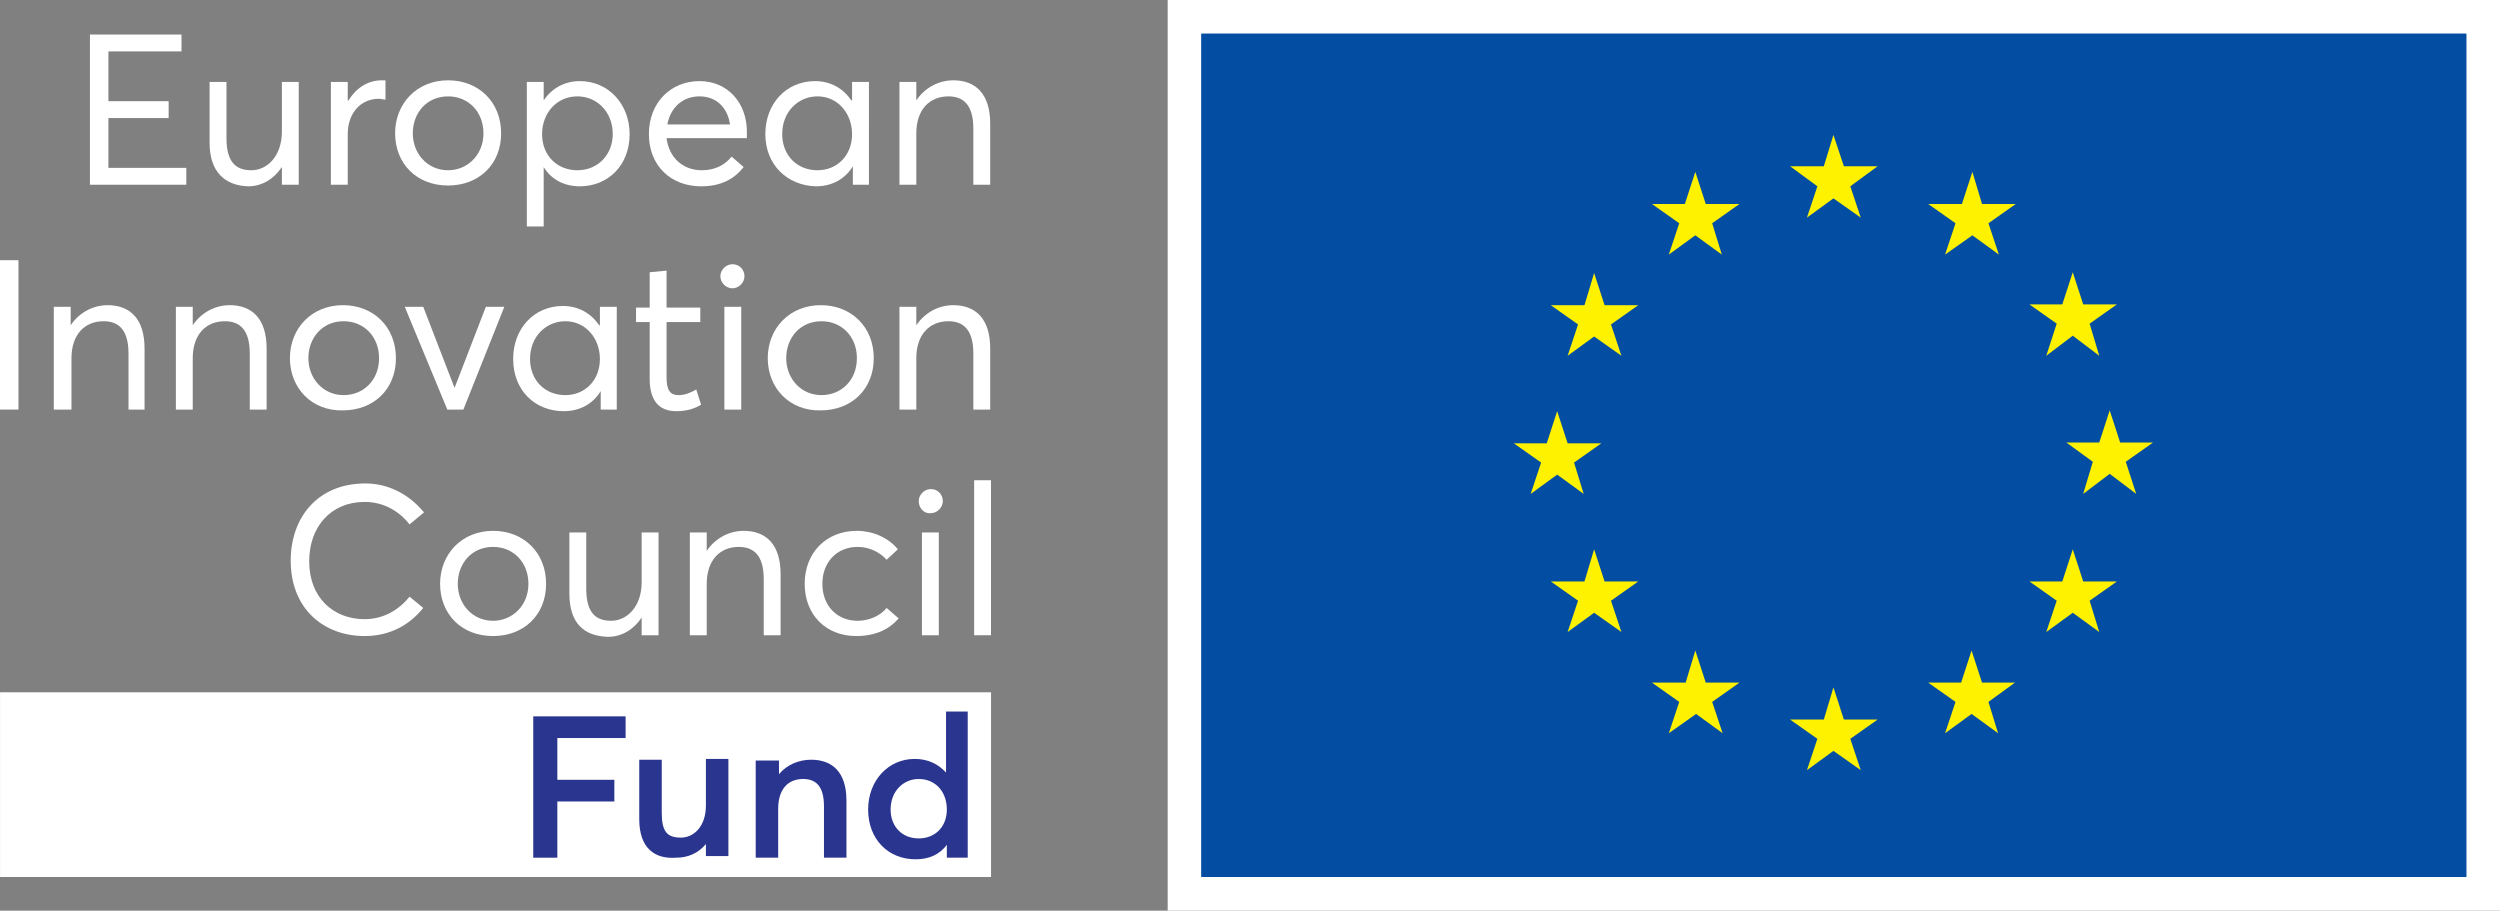 <?xml version="1.0" encoding="utf-8"?>
<!-- Generator: Adobe Illustrator 26.3.1, SVG Export Plug-In . SVG Version: 6.00 Build 0)  -->
<svg version="1.1" id="Layer_1" xmlns="http://www.w3.org/2000/svg" xmlns:xlink="http://www.w3.org/1999/xlink" x="0px" y="0px"
	 viewBox="0 0 311.3 113.4" enable-background="new 0 0 311.3 113.4" xml:space="preserve">
<rect x="0" y="0" width="311.3" height="113.4" fill="#808080" stroke="none"/>
<g>
	<rect x="145.4" fill="#FFFFFF" width="165.9" height="113.4"/>
	<rect x="149.6" y="4.2" fill="#034EA2" width="157.5" height="105"/>
	<rect x="149.6" y="4.2" fill="#034EA2" width="157.5" height="105"/>
	<path fill="#243E90" d="M228.4,56.7"/>
	<polygon fill="#FFF200" points="225,27.1 228.3,24.7 231.7,27.1 230.4,23.2 233.8,20.7 229.6,20.7 228.3,16.8 227.1,20.7 
		222.9,20.7 226.3,23.2 	"/>
	<polygon fill="#FFF200" points="207.8,31.7 211.1,29.3 214.4,31.7 213.2,27.8 216.6,25.4 212.4,25.4 211.1,21.4 209.8,25.4 
		205.7,25.4 209.1,27.8 	"/>
	<polygon fill="#FFF200" points="198.5,34 197.3,38 193.1,38 196.5,40.4 195.2,44.3 198.5,41.9 201.9,44.3 200.6,40.4 204,38 
		199.8,38 	"/>
	<polygon fill="#FFF200" points="193.9,59.1 197.2,61.5 196,57.6 199.4,55.2 195.2,55.2 193.9,51.2 192.6,55.2 188.5,55.2 
		191.9,57.6 190.6,61.5 	"/>
	<polygon fill="#FFF200" points="199.8,72.4 198.5,68.4 197.3,72.4 193.1,72.4 196.5,74.8 195.2,78.7 198.5,76.3 201.9,78.7 
		200.6,74.8 204,72.4 	"/>
	<polygon fill="#FFF200" points="212.4,85 211.1,81 209.9,85 205.7,85 209.1,87.4 207.8,91.3 211.2,88.9 214.5,91.3 213.2,87.4 
		216.6,85 	"/>
	<polygon fill="#FFF200" points="229.6,89.6 228.3,85.6 227.1,89.6 222.9,89.6 226.3,92 225,95.9 228.3,93.5 231.7,95.9 230.4,92 
		233.8,89.6 	"/>
	<polygon fill="#FFF200" points="246.8,85 245.5,81 244.2,85 240.1,85 243.5,87.4 242.2,91.3 245.5,88.9 248.8,91.3 247.6,87.4 
		250.9,85 	"/>
	<polygon fill="#FFF200" points="259.4,72.4 258.1,68.4 256.8,72.4 252.7,72.4 256.1,74.8 254.8,78.7 258.1,76.3 261.4,78.7 
		260.2,74.8 263.6,72.4 	"/>
	<polygon fill="#FFF200" points="268.1,55.1 264,55.1 262.7,51.1 261.4,55.1 257.3,55.1 260.6,57.5 259.4,61.5 262.7,59 266,61.5 
		264.7,57.5 	"/>
	<polygon fill="#FFF200" points="254.8,44.3 258.1,41.8 261.4,44.3 260.2,40.3 263.6,37.9 259.4,37.9 258.1,33.9 256.8,37.9 
		252.7,37.9 256.1,40.3 	"/>
	<polygon fill="#FFF200" points="245.6,21.4 244.3,25.4 240.1,25.4 243.5,27.8 242.2,31.7 245.6,29.3 248.9,31.7 247.6,27.8 
		251,25.4 246.8,25.4 	"/>
	<g>
		
			<rect x="50.2" y="36" transform="matrix(-1.836970e-16 1 -1 -1.836970e-16 159.405 36.004)" fill="#FFFFFF" width="23" height="123.4"/>
		<g>
			<path fill="#FFFFFF" d="M11.2,4.3h11.4v2.1h-9.1v6.2h7.5v2.1h-7.5v6.2h9.7V23h-12V4.3z"/>
			<path fill="#FFFFFF" d="M26.1,17.8v-7.6h2.1v7c0,2.9,1.1,4,3.1,4c2,0,3.8-1.8,3.8-4.8v-6.2h2.1V23h-2.1v-2.2h0
				c-1,1.5-2.5,2.4-4.2,2.4C28,23.1,26.1,21.4,26.1,17.8z"/>
			<path fill="#FFFFFF" d="M41.2,10.2h2.1v2.3h0.1c0.9-1.5,2.4-2.5,4.1-2.5c0.2,0,0.3,0,0.5,0v2.4c-0.3,0-0.6-0.1-0.8-0.1
				c-2.4,0-3.9,1.9-3.9,4.4V23h-2.1V10.2z"/>
			<path fill="#FFFFFF" d="M49.2,16.6c0-3.7,2.7-6.6,6.6-6.6c3.8,0,6.6,2.7,6.6,6.6s-2.8,6.5-6.6,6.5C51.8,23.1,49.2,20.3,49.2,16.6
				z M60.2,16.6c0-2.7-1.9-4.6-4.4-4.6c-2.7,0-4.4,2.1-4.4,4.6c0,2.5,1.8,4.6,4.4,4.6C58.2,21.2,60.2,19.3,60.2,16.6z"/>
			<path fill="#FFFFFF" d="M65.6,10.2h2.1v2.3h0c1-1.5,2.6-2.4,4.5-2.4c3.6,0,6.2,2.9,6.2,6.6c0,3.9-2.7,6.5-6.2,6.5
				c-2,0-3.6-0.9-4.5-2.4h0v7.4h-2.1V10.2z M76.3,16.7c0-2.8-2-4.7-4.4-4.7c-2.6,0-4.4,2.1-4.4,4.7c0,2.7,1.9,4.5,4.4,4.5
				C74.5,21.2,76.3,19.2,76.3,16.7z"/>
			<path fill="#FFFFFF" d="M93,17.2H83c0.3,2.4,2,4,4.4,4c1.7,0,2.9-0.7,3.7-1.7l1.5,1.3c-1.1,1.4-2.7,2.4-5.3,2.4
				c-3.8,0-6.5-2.6-6.5-6.5c0-3.9,2.7-6.6,6.3-6.6c3.5,0,5.9,2.7,5.9,6.3C93,16.7,93,17,93,17.2z M83.1,15.5h7.8
				c-0.3-2.1-1.7-3.5-3.8-3.5C85.1,12,83.5,13.3,83.1,15.5z"/>
			<path fill="#FFFFFF" d="M95.3,16.7c0-3.8,2.6-6.6,6.2-6.6c1.9,0,3.5,0.9,4.5,2.4l0.1,0v-2.3h2.1V23h-2v-2.3h0
				c-0.9,1.5-2.5,2.5-4.6,2.5C98,23.1,95.3,20.5,95.3,16.7z M106.1,16.7c0-2.6-1.8-4.7-4.3-4.7c-2.4,0-4.4,1.9-4.4,4.7
				c0,2.6,1.8,4.5,4.4,4.5C104.2,21.2,106.1,19.4,106.1,16.7z"/>
			<path fill="#FFFFFF" d="M112,10.2h2.1v2.3h0c1-1.5,2.7-2.5,4.6-2.5c2.8,0,4.6,1.7,4.6,5.4V23h-2.1v-7c0-3-1.3-4-3.1-4
				c-2.4,0-4,1.7-4,4.6V23H112V10.2z"/>
			<path fill="#FFFFFF" d="M0,32.4h2.3V51H0V32.4z"/>
			<path fill="#FFFFFF" d="M6.7,38.2h2.1v2.3h0c1-1.5,2.7-2.5,4.6-2.5c2.8,0,4.6,1.7,4.6,5.4V51H16v-7c0-3-1.3-4-3.1-4
				c-2.4,0-4,1.7-4,4.6V51H6.7V38.2z"/>
			<path fill="#FFFFFF" d="M21.8,38.2H24v2.3h0c1-1.5,2.7-2.5,4.6-2.5c2.8,0,4.6,1.7,4.6,5.4V51h-2.1v-7c0-3-1.3-4-3.1-4
				c-2.4,0-4,1.7-4,4.6V51h-2.1V38.2z"/>
			<path fill="#FFFFFF" d="M36.1,44.6c0-3.7,2.7-6.6,6.6-6.6c3.8,0,6.6,2.7,6.6,6.6s-2.8,6.5-6.6,6.5C38.8,51.2,36.1,48.3,36.1,44.6
				z M47.2,44.6c0-2.7-1.9-4.6-4.4-4.6c-2.7,0-4.4,2.1-4.4,4.6s1.8,4.6,4.4,4.6C45.2,49.2,47.2,47.4,47.2,44.6z"/>
			<path fill="#FFFFFF" d="M50.4,38.2h2.3l3.9,10.1h0l3.9-10.1h2.3L57.7,51h-2L50.4,38.2z"/>
			<path fill="#FFFFFF" d="M63.9,44.7c0-3.8,2.6-6.6,6.2-6.6c1.9,0,3.5,0.9,4.5,2.4l0.1,0v-2.3h2.1V51h-2v-2.3h0
				c-0.9,1.5-2.5,2.5-4.6,2.5C66.6,51.2,63.9,48.6,63.9,44.7z M74.7,44.7c0-2.6-1.8-4.7-4.3-4.7c-2.4,0-4.4,1.9-4.4,4.7
				c0,2.6,1.8,4.5,4.4,4.5C72.8,49.2,74.7,47.4,74.7,44.7z"/>
			<path fill="#FFFFFF" d="M80.9,47.2v-7.1h-1.7v-1.8h1.7v-4.4l2.1-0.2v4.6h4.2v1.8H83v6.8c0,1.5,0.3,2.3,1.5,2.3
				c0.8,0,1.5-0.3,2.2-0.7l0.6,1.9c-0.7,0.4-1.6,0.8-3.1,0.8C82,51.2,80.9,49.8,80.9,47.2z"/>
			<path fill="#FFFFFF" d="M89.7,34.4c0-0.8,0.7-1.5,1.5-1.5c0.9,0,1.5,0.7,1.5,1.5s-0.7,1.5-1.5,1.5C90.4,35.9,89.7,35.2,89.7,34.4
				z M90.2,38.2h2.1V51h-2.1V38.2z"/>
			<path fill="#FFFFFF" d="M95.6,44.6c0-3.7,2.7-6.6,6.6-6.6c3.8,0,6.6,2.7,6.6,6.6s-2.8,6.5-6.6,6.5C98.3,51.2,95.6,48.3,95.6,44.6
				z M106.7,44.6c0-2.7-1.9-4.6-4.4-4.6c-2.7,0-4.4,2.1-4.4,4.6s1.8,4.6,4.4,4.6C104.7,49.2,106.7,47.4,106.7,44.6z"/>
			<path fill="#FFFFFF" d="M112,38.2h2.1v2.3h0c1-1.5,2.7-2.5,4.6-2.5c2.8,0,4.6,1.7,4.6,5.4V51h-2.1v-7c0-3-1.3-4-3.1-4
				c-2.4,0-4,1.7-4,4.6V51H112V38.2z"/>
			<g>
				<path fill="#FFFFFF" d="M36.2,69.8c0-5.3,3.3-9.6,9.3-9.6c2.7,0,5.3,1.2,7.3,3.6L51,65.3c-1.5-1.9-3.5-2.8-5.6-2.8
					c-4.2,0-6.9,3.1-6.9,7.4c0,4.5,3,7.2,6.9,7.2c2.4,0,4.3-1.2,5.6-2.8l1.7,1.4c-1.6,2-4,3.5-7.3,3.5
					C40.4,79.2,36.2,75.9,36.2,69.8z"/>
				<path fill="#FFFFFF" d="M54.8,72.7c0-3.7,2.7-6.6,6.6-6.6c3.8,0,6.6,2.7,6.6,6.6s-2.8,6.5-6.6,6.5
					C57.4,79.2,54.8,76.4,54.8,72.7z M65.8,72.7c0-2.7-1.9-4.6-4.4-4.6c-2.7,0-4.4,2.1-4.4,4.6s1.8,4.6,4.4,4.6
					C63.8,77.3,65.8,75.4,65.8,72.7z"/>
				<path fill="#FFFFFF" d="M70.9,73.9v-7.6H73v7c0,2.9,1.1,4,3.1,4c2,0,3.8-1.8,3.8-4.8v-6.2H82v12.8h-2.1v-2.2h0
					c-1,1.5-2.5,2.4-4.2,2.4C72.7,79.2,70.9,77.6,70.9,73.9z"/>
				<path fill="#FFFFFF" d="M85.9,66.3H88v2.3h0c1-1.5,2.7-2.5,4.6-2.5c2.8,0,4.6,1.7,4.6,5.4v7.6h-2.1v-7c0-3-1.3-4-3.1-4
					c-2.4,0-4,1.7-4,4.6v6.4h-2.1V66.3z"/>
				<path fill="#FFFFFF" d="M100.2,72.7c0-3.9,2.7-6.6,6.5-6.6c1.9,0,3.9,0.8,5.1,2.3l-1.4,1.3c-0.8-0.9-2.1-1.6-3.6-1.6
					c-2.6,0-4.4,1.9-4.4,4.6c0,2.7,1.8,4.6,4.4,4.6c1.5,0,2.9-0.7,3.6-1.6l1.5,1.3c-1.1,1.3-2.8,2.2-5.3,2.2
					C102.9,79.2,100.2,76.6,100.2,72.7z"/>
				<path fill="#FFFFFF" d="M114.4,62.4c0-0.8,0.7-1.5,1.5-1.5c0.9,0,1.5,0.7,1.5,1.5s-0.7,1.5-1.5,1.5
					C115.1,64,114.4,63.3,114.4,62.4z M114.8,66.3h2.1v12.8h-2.1V66.3z"/>
				<path fill="#FFFFFF" d="M121.3,59.8h2.1v19.3h-2.1V59.8z"/>
			</g>
		</g>
		<g>
			<path fill="#2A358F" d="M66.4,89.2h11.5v2.7h-8.5v5.2h7.1v2.7h-7.1v7h-3V89.2z"/>
			<path fill="#2A358F" d="M79.6,102v-7.4h2.8v6.6c0,2.4,0.7,3.1,2.4,3.1c1.6,0,3.1-1.4,3.1-4v-5.8h2.8v12.1h-2.8v-1.5l0,0
				c-1,1.2-2.3,1.7-3.7,1.7C81.5,107,79.6,105.6,79.6,102z"/>
			<path fill="#2A358F" d="M94.2,94.7H97v1.7h0c1-1.2,2.5-1.8,4-1.8c2.6,0,4.4,1.5,4.4,5.1v7.1h-2.8v-6.4c0-2.5-1-3.4-2.6-3.4
				c-1.9,0-3.1,1.3-3.1,3.7v6.1h-2.8V94.7z"/>
			<path fill="#2A358F" d="M108.1,100.8c0-3.6,2.5-6.3,5.8-6.3c1.6,0,2.9,0.6,3.9,1.7h0v-7.6h2.7v18.2h-2.6v-1.6h0
				c-0.9,1.2-2.2,1.8-3.9,1.8C110.6,107,108.1,104.5,108.1,100.8z M117.9,100.8c0-2.2-1.4-3.8-3.5-3.8c-1.9,0-3.5,1.5-3.5,3.8
				c0,2.1,1.4,3.6,3.5,3.6C116.4,104.4,117.9,103,117.9,100.8z"/>
		</g>
	</g>
</g>
</svg>

